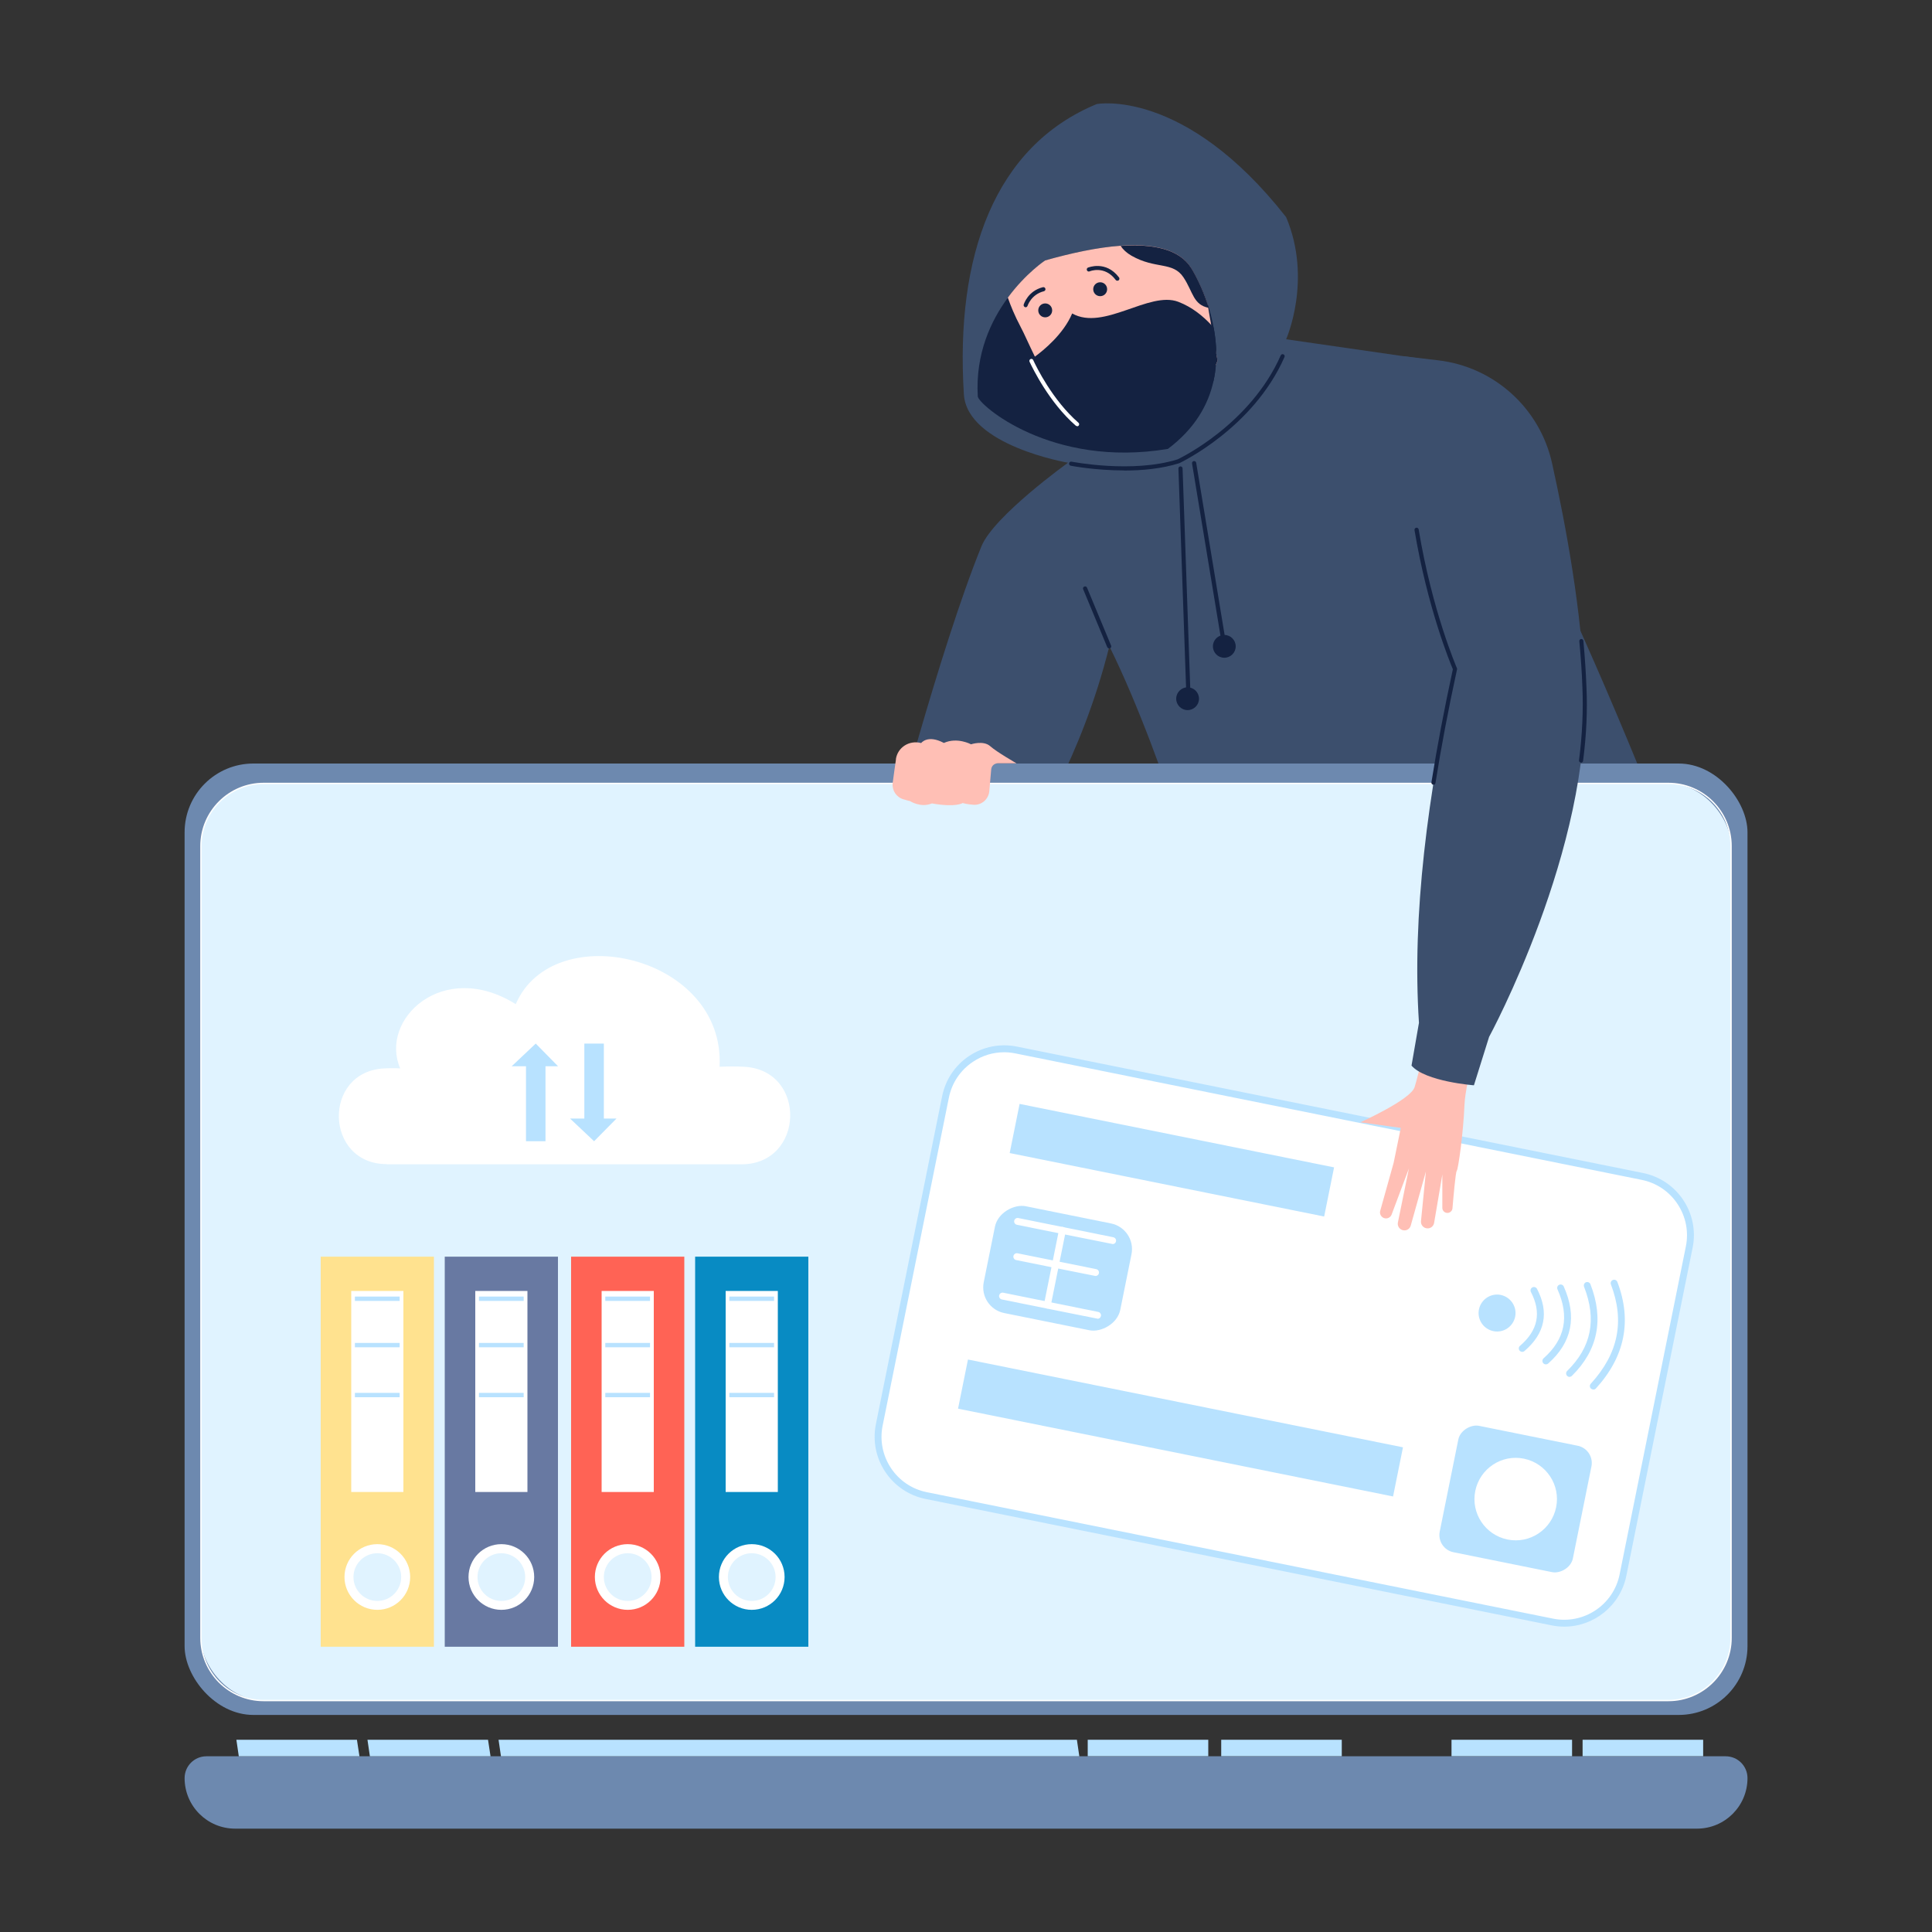 <?xml version="1.0" encoding="UTF-8"?>
<svg id="_Ńëîé_2" data-name="Ńëîé 2" xmlns="http://www.w3.org/2000/svg" viewBox="0 0 200 200">
  <rect x="0" y="0" width="200" height="200" fill="#333333" stroke="none"/>
  <defs>
    <style>
      .cls-1 {
        fill: #b8e2ff;
      }

      .cls-2 {
        fill: #ffbfb5;
      }

      .cls-3 {
        fill: #fff;
      }

      .cls-4 {
        fill: #6d89af;
      }

      .cls-5 {
        fill: #088bc3;
      }

      .cls-6 {
        fill: #e0f3ff;
      }

      .cls-7 {
        fill: #ff6355;
      }

      .cls-8 {
        fill: #142241;
      }

      .cls-9 {
        fill: #6879a2;
      }

      .cls-10 {
        fill: #ffe28f;
      }

      .cls-11 {
        fill: #3c4f6d;
      }
    </style>
  </defs>
  <path class="cls-11" d="M113.55,10.77s9.06-1.72,19.59,11.71c2.74,6.49,0,12.64,0,12.64l16.28,2.35s10.05,15.43,24.27,52.1c-27.17,14.1-47.77,8.18-47.77,8.18,0,0-5.08-18.7-11.08-30.85-2.96,11.85-8.22,19.52-8.22,19.52l-14.72,1.43s5.35-20.61,9.7-31.3c1.28-3.14,8.96-8.65,8.96-8.65,0,0-10.44-1.77-10.78-7.08-.9-14.32,3.17-25.69,13.78-30.06Z"/>
  <g>
    <rect class="cls-4" x="19.11" y="79.04" width="161.79" height="98.49" rx="7.12" ry="7.12"/>
    <g>
      <rect class="cls-6" x="20.8" y="81.1" width="158.4" height="94.94" rx="6.49" ry="6.49"/>
      <path class="cls-3" d="M172.71,176.11H27.29c-3.62,0-6.56-2.94-6.56-6.56v-81.96c0-3.62,2.94-6.56,6.56-6.56h145.42c3.62,0,6.56,2.94,6.56,6.56v81.96c0,3.62-2.94,6.56-6.56,6.56ZM27.29,81.17c-3.54,0-6.42,2.88-6.42,6.42v81.96c0,3.54,2.88,6.42,6.42,6.42h145.42c3.54,0,6.42-2.88,6.42-6.42v-81.96c0-3.54-2.88-6.42-6.42-6.42H27.29Z"/>
    </g>
    <path class="cls-4" d="M175.66,189.3H24.34c-2.89,0-5.23-2.34-5.23-5.23,0-1.25,1.01-2.26,2.26-2.26h157.27c1.25,0,2.26,1.01,2.26,2.26,0,2.89-2.34,5.23-5.23,5.23Z"/>
    <polygon class="cls-1" points="37.21 181.81 24.72 181.81 24.47 180.1 36.95 180.1 37.21 181.81"/>
    <polygon class="cls-1" points="50.78 181.81 38.29 181.81 38.04 180.1 50.52 180.1 50.78 181.81"/>
    <polygon class="cls-1" points="111.73 181.81 51.86 181.81 51.61 180.1 111.48 180.1 111.73 181.81"/>
    <rect class="cls-1" x="112.6" y="180.1" width="12.48" height="1.7"/>
    <rect class="cls-1" x="126.42" y="180.1" width="12.48" height="1.7"/>
    <rect class="cls-1" x="163.83" y="180.1" width="12.48" height="1.7"/>
    <rect class="cls-1" x="150.26" y="180.1" width="12.48" height="1.7"/>
  </g>
  <g>
    <path class="cls-3" d="M115.63,99.02h34.65c3.42,0,6.21,2.78,6.21,6.21v66.14c0,3.43-2.78,6.21-6.21,6.21h-34.64c-3.43,0-6.21-2.78-6.21-6.21v-66.14c0-3.42,2.78-6.21,6.21-6.21Z" transform="translate(-28.92 241.26) rotate(-78.59)"/>
    <path class="cls-1" d="M161.94,168.39c-.43,0-.86-.04-1.3-.13l-64.83-13.09c-3.55-.72-5.85-4.18-5.14-7.73l6.86-33.96c.35-1.72,1.34-3.2,2.8-4.17,1.46-.97,3.21-1.31,4.93-.97l64.83,13.09c3.55.72,5.85,4.18,5.13,7.73l-.35-.07.35.07-6.86,33.96c-.63,3.11-3.37,5.27-6.43,5.27ZM103.95,108.93c-1.14,0-2.25.33-3.22.98-1.3.86-2.19,2.18-2.5,3.71l-6.86,33.96c-.31,1.53,0,3.09.86,4.39.86,1.3,2.18,2.19,3.71,2.5l64.83,13.09c3.16.64,6.25-1.41,6.89-4.57l6.86-33.96c.31-1.53,0-3.09-.86-4.39-.86-1.3-2.18-2.19-3.71-2.5l-64.83-13.09c-.39-.08-.78-.12-1.17-.12Z"/>
    <rect class="cls-1" x="150.23" y="148.15" width="13.35" height="14.06" rx="1.82" ry="1.82" transform="translate(-26.26 278.28) rotate(-78.59)"/>
    <g>
      <path class="cls-1" d="M154.6,137.8c-1.04-.21-1.71-1.22-1.5-2.25s1.22-1.71,2.25-1.5,1.71,1.22,1.5,2.25c-.21,1.04-1.22,1.71-2.25,1.5Z"/>
      <path class="cls-1" d="M157.58,139.94c-.1,0-.2-.04-.27-.12-.13-.15-.11-.38.04-.5,1.87-1.61,2.24-3.44,1.13-5.57-.09-.18-.02-.39.15-.48.18-.09.39-.02.48.15,1.27,2.44.84,4.61-1.3,6.44-.07.06-.15.09-.23.09Z"/>
      <path class="cls-1" d="M160.03,141.24c-.1,0-.2-.04-.27-.12-.13-.15-.12-.37.03-.51,2.23-1.97,2.7-4.31,1.44-7.14-.08-.18,0-.39.18-.47s.39,0,.47.18c1.39,3.11.85,5.79-1.61,7.97-.07.06-.15.09-.24.09Z"/>
      <path class="cls-1" d="M162.49,142.54c-.09,0-.19-.04-.26-.11-.14-.14-.14-.37,0-.51,2.51-2.46,3.08-5.31,1.75-8.72-.07-.18.02-.39.2-.46.18-.07.39.02.46.2,1.42,3.65.77,6.84-1.92,9.49-.07.07-.16.1-.25.1Z"/>
      <path class="cls-1" d="M164.94,143.84c-.09,0-.17-.03-.24-.09-.15-.13-.16-.36-.02-.51,2.85-3.12,3.53-6.48,2.08-10.28-.07-.18.02-.39.21-.46.18-.07.39.02.46.21,1.53,4.02.78,7.73-2.22,11.02-.07.08-.17.12-.26.12Z"/>
    </g>
    <g>
      <rect class="cls-1" x="103.84" y="124.09" width="11.28" height="14.42" rx="2.71" ry="2.71" transform="translate(-40.88 212.63) rotate(-78.59)"/>
      <g>
        <path class="cls-3" d="M113.62,136.51c-.07,0-9.91-1.99-9.91-1.99-.19-.04-.32-.23-.28-.42.04-.19.23-.32.42-.28l9.84,1.99c.19.04.32.23.28.42-.03.17-.18.29-.35.29Z"/>
        <path class="cls-3" d="M115.18,128.78c-.07,0-9.91-1.99-9.91-1.99-.19-.04-.32-.23-.28-.42s.23-.32.42-.28l9.84,1.99c.19.04.32.23.28.42-.03.17-.18.29-.35.29Z"/>
        <path class="cls-3" d="M108.42,135.46c-.26-.05-.39-.23-.35-.43l1.56-7.73c.04-.19.23-.32.42-.28.19.04.32.23.28.42l-1.56,7.73c-.03.17-.18.29-.35.29Z"/>
        <path class="cls-3" d="M113.41,132.09c-.07,0-8.22-1.65-8.22-1.65-.19-.04-.32-.23-.28-.42s.23-.32.42-.28l8.15,1.64c.19.04.32.23.28.42-.03.17-.18.29-.35.29Z"/>
      </g>
    </g>
    <path class="cls-3" d="M161.09,156.03c-.47,2.31-2.72,3.81-5.03,3.34s-3.81-2.72-3.34-5.03c.47-2.31,2.72-3.81,5.03-3.34,2.31.47,3.81,2.72,3.34,5.03Z"/>
    <rect class="cls-1" x="119.62" y="124.86" width="5.19" height="45.94" transform="translate(-46.88 238.38) rotate(-78.59)"/>
    <rect class="cls-1" x="118.73" y="103.51" width="5.19" height="33.21" transform="translate(-20.43 215.27) rotate(-78.59)"/>
  </g>
  <path class="cls-2" d="M148.35,104.72s-1.49,6.51-1.91,7.82c-.42,1.31-5.62,3.64-5.62,3.64l4.19.58-.74,3.61-1.39,4.97c-.09.31.08.63.38.75.32.12.68-.04.8-.36l1.79-4.77-1.14,5.59c-.07.35.14.69.48.79.37.11.75-.1.85-.47l1.57-5.6-.51,5.14c-.04.38.25.72.63.75.36.03.67-.22.73-.57l.85-5v3.45c0,.31.27.55.58.52.25-.03.45-.23.47-.48.09-1.06.32-3.74.44-3.87.16-.16.69-4.03.8-6.79.11-2.76,2.04-8.7,2.04-8.7l-5.28-1.01Z"/>
  <path class="cls-2" d="M92.75,78.61c-.11.78-.23,1.59-.34,2.45-.09.75.37,1.46,1.1,1.68.58.18.68.18.68.18,0,0,1.12.74,2.28.25,2.52.44,3.18-.04,3.18-.04,0,0,.47.14,1.14.18.82.05,1.53-.56,1.62-1.38l.2-2.29c.03-.35.32-.62.67-.62h1.95s-2.03-1.16-2.73-1.78c-.7-.62-1.98-.19-1.98-.19,0,0-1.42-.77-2.81-.14-1.69-.9-2.35.01-2.35.01-1.26-.33-2.45.47-2.62,1.68Z"/>
  <path class="cls-8" d="M125.91,36.61c0,.38,0,.77-.04,1.16-.04.55-.12,1.1-.24,1.65-.54,2.46-1.92,4.94-4.73,7.05-12.1,2.02-19.63-4.61-19.68-5.43-.26-4.42,1.37-7.86,3.12-10.23,1.86-2.53,3.86-3.85,3.86-3.85,2.69-.76,5.4-1.35,7.8-1.52,3.33-.24,6.06.31,7.3,2.28.42.67,1.14,2.04,1.72,3.8.04.11.07.22.11.34.2.64.38,1.34.51,2.06.16.86.26,1.76.27,2.69Z"/>
  <path class="cls-2" d="M126.03,37.35s-.05.16-.17.43c-.58,1.39-2.69,5.78-6.87,7.68-6.15,1.48-9.82-4.43-11.86-8.54-.64-1.3-1.12-2.42-1.47-3.07-.63-1.19-1.05-2.23-1.33-3.04,1.86-2.53,3.86-3.85,3.86-3.85,2.69-.76,5.4-1.35,7.8-1.52,3.33-.24,6.06.31,7.3,2.28.42.67,1.14,2.04,1.72,3.8l.06.33.31,1.79.52,2.96.13.73Z"/>
  <path class="cls-8" d="M126.03,37.35s-.05.16-.17.43c-.04.55-.12,1.1-.24,1.65-1.06,2.31-3,5.02-6.38,6.26-7.63,2.81-12.53-8.48-12.53-8.48,0,0,.16-.1.42-.29.89-.65,2.96-2.33,3.86-4.47,3.27,1.84,7.96-2.35,10.98-1.21,1.45.55,2.6,1.52,3.42,2.4.09.09.17.19.25.28.16.86.26,1.76.27,2.69l.13.73Z"/>
  <path class="cls-3" d="M111.51,44.12s-.1-.02-.14-.05c-2.75-2.39-4.47-5.94-4.79-6.62-.05-.11,0-.23.1-.28.11-.05.24,0,.28.11.31.67,1.99,4.14,4.68,6.48.09.08.1.21.02.3-.04.05-.1.07-.16.07Z"/>
  <path class="cls-8" d="M125.13,31.87c-1.62-.32-1.61-1.63-2.61-3.15-1.11-1.68-2.89-.82-5.39-2.25-.51-.29-.87-.64-1.12-1.01,3.33-.24,6.06.31,7.3,2.28.42.67,1.14,2.04,1.72,3.8.04.11.07.22.11.34Z"/>
  <path class="cls-8" d="M108.92,32.13c0,.4-.32.72-.72.72s-.72-.32-.72-.72.32-.72.72-.72.72.32.72.72Z"/>
  <path class="cls-8" d="M114.61,29.94c0,.4-.32.72-.72.72s-.72-.32-.72-.72.32-.72.72-.72.72.32.72.72Z"/>
  <path class="cls-8" d="M115.66,29.06c-.06,0-.13-.03-.17-.09-1.15-1.53-2.68-.89-2.69-.88-.11.05-.24,0-.28-.11-.05-.11,0-.24.11-.28.02,0,1.85-.78,3.21,1.02.07.09.05.23-.04.3-.04.03-.08.04-.13.04Z"/>
  <path class="cls-8" d="M106.18,31.82c-.17-.04-.24-.16-.21-.28.02-.06.43-1.42,1.99-1.81.11-.03.23.04.26.16.03.11-.04.23-.16.26-1.32.33-1.68,1.5-1.69,1.51-.03.09-.11.15-.21.15Z"/>
  <g>
    <path class="cls-3" d="M40.04,120.53h36.71c6.56,0,6.82-9.77.27-10.1-.79-.04-1.63-.04-2.53,0,.6-11.55-17.21-15.54-21.1-6.48-7.53-4.71-14.16,1.58-11.96,6.65,0,0-.65-.05-1.66,0-6.43.34-6.17,9.91.27,9.91Z"/>
    <polygon class="cls-1" points="57.77 110.38 56.47 110.38 56.47 118.14 54.45 118.14 54.45 110.38 52.97 110.38 55.46 108.03 57.77 110.38"/>
    <polygon class="cls-1" points="63.82 115.79 62.51 115.79 62.51 108.03 60.49 108.03 60.49 115.79 59.01 115.79 61.5 118.14 63.82 115.79"/>
  </g>
  <g>
    <g>
      <rect class="cls-9" x="46.04" y="130.09" width="11.72" height="40.38"/>
      <rect class="cls-3" x="49.2" y="133.64" width="5.4" height="20.81"/>
      <circle class="cls-3" cx="51.9" cy="163.26" r="3.04"/>
      <path class="cls-3" d="M51.9,166.65c-1.87,0-3.4-1.52-3.4-3.4s1.52-3.4,3.4-3.4,3.4,1.52,3.4,3.4-1.52,3.4-3.4,3.4ZM51.9,160.58c-1.48,0-2.68,1.2-2.68,2.68s1.2,2.68,2.68,2.68,2.68-1.2,2.68-2.68-1.2-2.68-2.68-2.68Z"/>
      <g>
        <circle class="cls-6" cx="51.9" cy="163.26" r="2.54"/>
        <path class="cls-3" d="M51.9,165.87c-1.44,0-2.61-1.17-2.61-2.61s1.17-2.61,2.61-2.61,2.61,1.17,2.61,2.61-1.17,2.61-2.61,2.61ZM51.9,160.79c-1.36,0-2.47,1.11-2.47,2.47s1.11,2.47,2.47,2.47,2.47-1.11,2.47-2.47-1.11-2.47-2.47-2.47Z"/>
      </g>
      <rect class="cls-1" x="49.58" y="134.22" width="4.63" height=".45"/>
      <rect class="cls-1" x="49.58" y="139.02" width="4.63" height=".45"/>
      <rect class="cls-1" x="49.58" y="144.19" width="4.63" height=".45"/>
    </g>
    <g>
      <rect class="cls-10" x="33.2" y="130.09" width="11.72" height="40.38"/>
      <rect class="cls-3" x="36.36" y="133.64" width="5.4" height="20.81"/>
      <circle class="cls-3" cx="39.06" cy="163.26" r="3.04"/>
      <path class="cls-3" d="M39.06,166.65c-1.87,0-3.4-1.52-3.4-3.4s1.52-3.4,3.4-3.4,3.4,1.52,3.4,3.4-1.52,3.4-3.4,3.4ZM39.06,160.58c-1.48,0-2.68,1.2-2.68,2.68s1.2,2.68,2.68,2.68,2.68-1.2,2.68-2.68-1.2-2.68-2.68-2.68Z"/>
      <g>
        <circle class="cls-6" cx="39.06" cy="163.26" r="2.54"/>
        <path class="cls-3" d="M39.06,165.87c-1.44,0-2.61-1.17-2.61-2.61s1.17-2.61,2.61-2.61,2.61,1.17,2.61,2.61-1.17,2.61-2.61,2.61ZM39.06,160.79c-1.36,0-2.47,1.11-2.47,2.47s1.11,2.47,2.47,2.47,2.47-1.11,2.47-2.47-1.11-2.47-2.47-2.47Z"/>
      </g>
      <rect class="cls-1" x="36.74" y="134.22" width="4.63" height=".45"/>
      <rect class="cls-1" x="36.74" y="139.02" width="4.63" height=".45"/>
      <rect class="cls-1" x="36.74" y="144.19" width="4.63" height=".45"/>
    </g>
    <g>
      <rect class="cls-5" x="71.96" y="130.09" width="11.72" height="40.38"/>
      <rect class="cls-3" x="75.12" y="133.64" width="5.4" height="20.81"/>
      <circle class="cls-3" cx="77.82" cy="163.26" r="3.04"/>
      <path class="cls-3" d="M77.82,166.65c-1.87,0-3.4-1.52-3.4-3.4s1.52-3.4,3.4-3.4,3.4,1.52,3.4,3.4-1.52,3.4-3.4,3.4ZM77.82,160.58c-1.48,0-2.68,1.2-2.68,2.68s1.2,2.68,2.68,2.68,2.68-1.2,2.68-2.68-1.2-2.68-2.68-2.68Z"/>
      <g>
        <path class="cls-6" d="M75.28,163.26c0,1.4,1.14,2.54,2.54,2.54s2.54-1.14,2.54-2.54-1.14-2.54-2.54-2.54-2.54,1.14-2.54,2.54Z"/>
        <path class="cls-3" d="M77.82,165.87c-1.44,0-2.61-1.17-2.61-2.61s1.17-2.61,2.61-2.61,2.61,1.17,2.61,2.61-1.17,2.61-2.61,2.61ZM77.82,160.79c-1.36,0-2.47,1.11-2.47,2.47s1.11,2.47,2.47,2.47,2.47-1.11,2.47-2.47-1.11-2.47-2.47-2.47Z"/>
      </g>
      <rect class="cls-1" x="75.5" y="134.22" width="4.63" height=".45"/>
      <rect class="cls-1" x="75.5" y="139.02" width="4.63" height=".45"/>
      <rect class="cls-1" x="75.5" y="144.19" width="4.63" height=".45"/>
    </g>
    <g>
      <rect class="cls-7" x="59.12" y="130.09" width="11.72" height="40.38"/>
      <rect class="cls-3" x="62.28" y="133.64" width="5.4" height="20.81"/>
      <circle class="cls-3" cx="64.98" cy="163.26" r="3.04"/>
      <path class="cls-3" d="M64.98,166.65c-1.87,0-3.4-1.52-3.4-3.4s1.52-3.4,3.4-3.4,3.4,1.52,3.4,3.4-1.52,3.4-3.4,3.4ZM64.98,160.58c-1.48,0-2.68,1.2-2.68,2.68s1.2,2.68,2.68,2.68,2.68-1.2,2.68-2.68-1.2-2.68-2.68-2.68Z"/>
      <g>
        <circle class="cls-6" cx="64.98" cy="163.26" r="2.54"/>
        <path class="cls-3" d="M64.98,165.87c-1.44,0-2.61-1.17-2.61-2.61s1.17-2.61,2.61-2.61,2.61,1.17,2.61,2.61-1.17,2.61-2.61,2.61ZM64.98,160.79c-1.36,0-2.47,1.11-2.47,2.47s1.11,2.47,2.47,2.47,2.47-1.11,2.47-2.47-1.11-2.47-2.47-2.47Z"/>
      </g>
      <rect class="cls-1" x="62.66" y="134.22" width="4.63" height=".45"/>
      <rect class="cls-1" x="62.66" y="139.02" width="4.63" height=".45"/>
      <rect class="cls-1" x="62.66" y="144.19" width="4.63" height=".45"/>
    </g>
  </g>
  <path class="cls-11" d="M145.24,36.87l3.64.43c5.8.68,10.53,4.96,11.79,10.66,1.45,6.54,3.08,15.41,3.35,23.2.77,16.6-9.87,36.18-9.87,36.18l-1.57,5.01s-5.03-.38-6.46-2.04c.27-1.51.77-4.43.77-4.43-.73-11.18.9-23.59,3.74-36.62l-5.39-32.39Z"/>
  <path class="cls-8" d="M163.67,78.95c-.14-.02-.23-.12-.21-.24.34-2.67.45-5.2.35-7.54-.05-1.5-.16-3.11-.32-4.79-.01-.12.08-.22.19-.23.12-.01.22.08.23.19.16,1.69.26,3.3.32,4.81.11,2.36,0,4.92-.35,7.61-.01.11-.11.19-.21.19Z"/>
  <path class="cls-8" d="M148.39,81.24c-.15-.02-.23-.13-.21-.25.58-3.66,1.33-7.6,2.22-11.71-.28-.66-2.62-6.33-3.97-14.4-.02-.12.06-.23.18-.25.12-.02.23.06.25.18,1.41,8.5,3.94,14.3,3.96,14.36.02.04.02.09.01.13-.9,4.13-1.65,8.09-2.23,11.76-.02.11-.11.18-.21.18Z"/>
  <path class="cls-8" d="M116.38,48.7c-3.02,0-5.5-.48-5.54-.49-.12-.02-.19-.14-.17-.25.02-.12.14-.19.25-.17.06.01,6.31,1.23,10.99-.24.34-.16,7.54-3.65,10.67-10.76.05-.11.17-.16.28-.11.11.05.16.17.11.28-3.25,7.4-10.82,10.95-10.89,10.99-1.84.58-3.87.76-5.71.76Z"/>
  <path class="cls-8" d="M114.82,67.12c-.08,0-.16-.05-.2-.13l-2.49-5.99c-.05-.11,0-.24.12-.28.11-.05.23,0,.28.12l2.49,5.99c.05.11,0,.24-.12.28-.03.01-.05.02-.08.02Z"/>
  <path class="cls-8" d="M123.01,71.91c-.12,0-.21-.09-.21-.21l-.81-23.2c0-.12.09-.22.21-.22.12,0,.22.09.22.21l.81,23.2c0,.12-.09.22-.21.22h0Z"/>
  <path class="cls-8" d="M126.74,67.12c-.1,0-.19-.07-.21-.18l-3.13-18.96c-.02-.12.06-.23.18-.25.12-.02.23.06.25.18l3.13,18.96c.02.12-.06.23-.18.25-.01,0-.02,0-.04,0Z"/>
  <path class="cls-8" d="M124.12,72.33c0,.65-.53,1.18-1.18,1.18s-1.18-.53-1.18-1.18.53-1.18,1.18-1.18,1.18.53,1.18,1.18Z"/>
  <circle class="cls-8" cx="126.74" cy="66.91" r="1.18"/>
</svg>